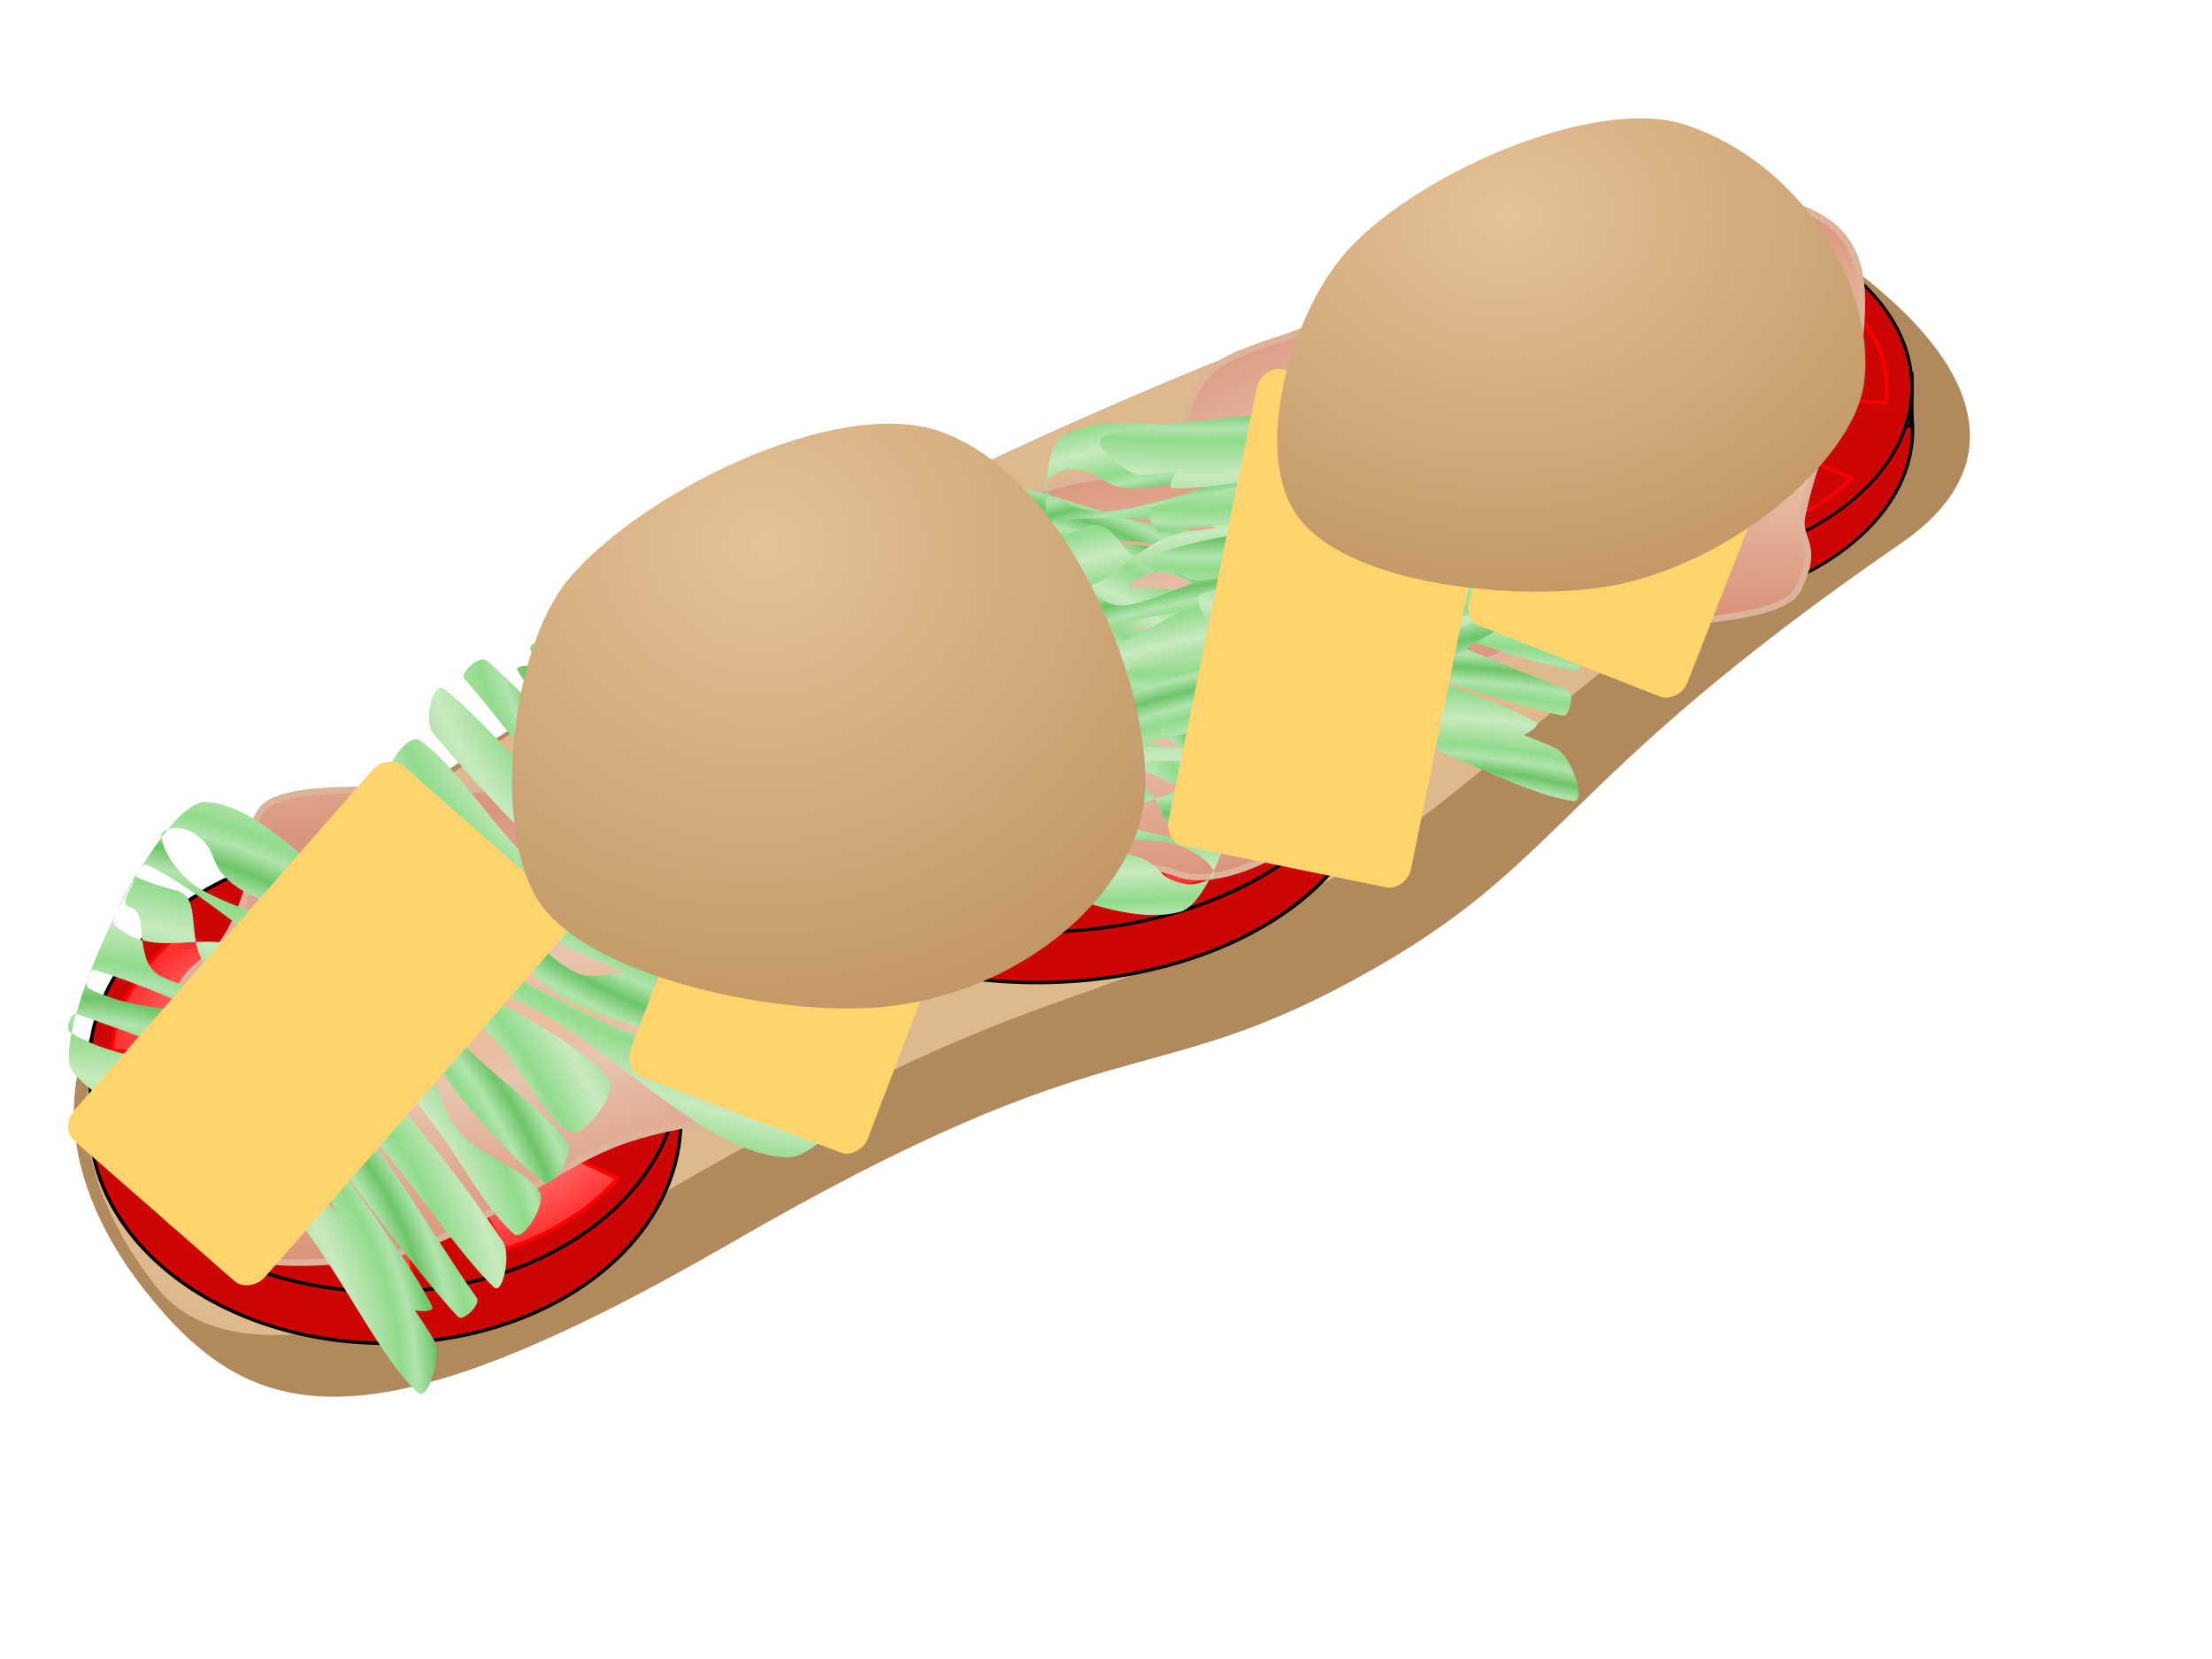 <?xml version="1.0" encoding="UTF-8" standalone="no"?>
<!DOCTYPE svg PUBLIC "-//W3C//DTD SVG 20010904//EN"
"http://www.w3.org/TR/2001/REC-SVG-20010904/DTD/svg10.dtd">
<!-- Created with Inkscape (http://www.inkscape.org/) --><svg height="480pt" id="svg1" inkscape:version="0.39cvs" sodipodi:docbase="/root/img" sodipodi:docname="submarine-sandwich.svg" sodipodi:version="0.32" width="640pt" xmlns="http://www.w3.org/2000/svg" xmlns:cc="http://web.resource.org/cc/" xmlns:dc="http://purl.org/dc/elements/1.1/" xmlns:inkscape="http://www.inkscape.org/namespaces/inkscape" xmlns:rdf="http://www.w3.org/1999/02/22-rdf-syntax-ns#" xmlns:sodipodi="http://sodipodi.sourceforge.net/DTD/sodipodi-0.dtd" xmlns:xlink="http://www.w3.org/1999/xlink">
  <defs id="defs3">
    <linearGradient id="linearGradient2260">
      <stop id="stop2261" offset="0" style="stop-color:#e6c298;stop-opacity:1;"/>
      <stop id="stop2265" offset="1" style="stop-color:#c29866;stop-opacity:1;"/>
    </linearGradient>
    <linearGradient id="linearGradient2227">
      <stop id="stop2228" offset="0" style="stop-color:#c9eac0;stop-opacity:1;"/>
      <stop id="stop2233" offset="0.532" style="stop-color:#91db8b;stop-opacity:1;"/>
      <stop id="stop2234" offset="0.736" style="stop-color:#b1e4ad;stop-opacity:1;"/>
      <stop id="stop2232" offset="1" style="stop-color:#6dc569;stop-opacity:1;"/>
    </linearGradient>
    <linearGradient id="linearGradient1589">
      <stop id="stop1590" offset="0" style="stop-color:#da947b;stop-opacity:1;"/>
      <stop id="stop1594" offset="0.5" style="stop-color:#e3b49b;stop-opacity:1;"/>
      <stop id="stop1595" offset="0.75" style="stop-color:#e7c6b1;stop-opacity:1;"/>
      <stop id="stop1596" offset="0.875" style="stop-color:#e9bfa2;stop-opacity:1;"/>
      <stop id="stop1591" offset="1" style="stop-color:#ecbd98;stop-opacity:1;"/>
    </linearGradient>
    <linearGradient id="linearGradient2175">
      <stop id="stop2176" offset="0" style="stop-color:#ff2e2e;stop-opacity:1;"/>
      <stop id="stop2177" offset="1" style="stop-color:#ff9090;stop-opacity:1;"/>
    </linearGradient>
    <linearGradient id="linearGradient2171">
      <stop id="stop2172" offset="0" style="stop-color:#000;stop-opacity:1;"/>
      <stop id="stop2173" offset="1" style="stop-color:#fff;stop-opacity:1;"/>
    </linearGradient>
    <radialGradient cx="0.15" cy="0.959" fx="0.154" fy="0.966" id="radialGradient2174" inkscape:collect="always" r="0.515" spreadMethod="reflect" xlink:href="#linearGradient2175"/>
    <radialGradient cx="0.003" cy="0.706" fx="0.005" fy="0.712" id="radialGradient2800" inkscape:collect="always" r="0.52" spreadMethod="reflect" xlink:href="#linearGradient2175"/>
    <radialGradient cx="0.679" cy="0.941" fx="0.672" fy="0.929" id="radialGradient2808" inkscape:collect="always" r="0.46" spreadMethod="reflect" xlink:href="#linearGradient2175"/>
    <radialGradient cx="0.923" cy="0.765" fx="0.927" fy="0.753" id="radialGradient2810" inkscape:collect="always" r="0.46" spreadMethod="reflect" xlink:href="#linearGradient2175"/>
    <radialGradient cx="0.994" cy="0.2" fx="1" fy="0.206" id="radialGradient2812" inkscape:collect="always" r="0.435" spreadMethod="reflect" xlink:href="#linearGradient2175"/>
    <radialGradient cx="0.679" cy="0.03" fx="0.686" fy="0.035" id="radialGradient2814" inkscape:collect="always" r="0.435" spreadMethod="reflect" xlink:href="#linearGradient2175"/>
    <radialGradient cx="0.199" cy="0.006" fx="0.21" fy="0.012" id="radialGradient2817" inkscape:collect="always" r="0.52" spreadMethod="reflect" xlink:href="#linearGradient2175"/>
    <radialGradient cx="0.207" cy="-0.513" fx="0.207" fy="-0.513" id="radialGradient1597" inkscape:collect="always" r="0.375" spreadMethod="reflect" xlink:href="#linearGradient1589"/>
    <radialGradient cx="0.855" cy="1.532" fx="0.862" fy="1.547" id="radialGradient1601" inkscape:collect="always" r="0.377" spreadMethod="reflect" xlink:href="#linearGradient1589"/>
    <radialGradient cx="0.837" cy="1.553" fx="0.841" fy="1.553" id="radialGradient2224" inkscape:collect="always" r="0.375" spreadMethod="reflect" xlink:href="#linearGradient1589"/>
    <radialGradient cx="0.022" cy="0.987" fx="0.022" fy="0.987" id="radialGradient2236" inkscape:collect="always" r="0.132" spreadMethod="reflect" xlink:href="#linearGradient2227"/>
    <radialGradient cx="1.007" cy="-0.114" fx="1.014" fy="-0.117" id="radialGradient2238" inkscape:collect="always" r="0.132" spreadMethod="reflect" xlink:href="#linearGradient2227"/>
    <radialGradient cx="0.649" cy="1.79" fx="0.645" fy="1.783" id="radialGradient2248" inkscape:collect="always" r="0.132" spreadMethod="reflect" xlink:href="#linearGradient2227"/>
    <radialGradient cx="0.17" cy="-0.607" fx="0.17" fy="-0.605" id="radialGradient2250" inkscape:collect="always" r="0.132" spreadMethod="reflect" xlink:href="#linearGradient2227"/>
    <radialGradient cx="0.79" cy="-0.483" fx="0.797" fy="-0.486" id="radialGradient2251" inkscape:collect="always" r="0.132" spreadMethod="reflect" xlink:href="#linearGradient2227"/>
    <radialGradient cx="0.4" cy="0.234" fx="0.41" fy="0.24" id="radialGradient2259" inkscape:collect="always" r="0.774" xlink:href="#linearGradient2260"/>
  </defs>
  <sodipodi:namedview bordercolor="#666666" borderopacity="1.0" id="base" inkscape:cx="324.19492" inkscape:cy="198.87490" inkscape:pageopacity="0.0000000" inkscape:pageshadow="2" inkscape:window-height="823" inkscape:window-width="748" inkscape:window-x="89" inkscape:window-y="37" inkscape:zoom="0.86831673" pagecolor="#ffffff"/>
  <g id="g2292" transform="translate(-100.77,-17.275)">
    <g id="g2153" transform="matrix(1.16,0,0,1,-1.764,-3.054)">
      <path d="M 136.402,517.913 C 172.317,570.904 210.648,580.896 331.844,499.59 C 459.203,414.149 469.095,442.416 539.502,397.797 C 609.908,353.178 603.122,323.828 720.693,229.839 C 759.514,198.804 745.539,158.976 703.388,122.957 C 669.365,93.884 643.839,103.107 585.308,121.939 C 526.777,140.77 428.547,188.443 352.203,235.947 C 275.858,283.45 145.57,388.28 127.241,406.958 C 109.427,425.111 103.95,470.03 136.402,517.913 z " id="path1530" sodipodi:nodetypes="csssssssz" style="fill:#b08a5d;fill-opacity:1;fill-rule:evenodd;stroke:none;stroke-width:1pt;stroke-linecap:butt;stroke-linejoin:miter;stroke-opacity:1;"/>
      <path d="M 140.474,516.895 C 161.119,547.492 215.738,543.233 309.45,480.249 C 436.736,394.7 445.667,413.889 516.089,369.295 C 575.299,331.801 583.648,308.029 698.298,210.498 C 729.994,183.535 715.001,137.6 700.334,124.993 C 666.396,95.821 643.839,103.107 585.308,121.939 C 526.777,140.77 428.547,188.443 352.203,235.947 C 275.858,283.45 149.642,391.334 131.313,410.012 C 113.499,428.165 108.12,468.946 140.474,516.895 z " id="path2152" sodipodi:nodetypes="cssssssss" style="fill:#deb98d;fill-opacity:1;fill-rule:evenodd;stroke:none;stroke-width:1pt;stroke-linecap:butt;stroke-linejoin:miter;stroke-opacity:1;"/>
    </g>
    <g id="g2826" transform="translate(-65.147,255.5)">
      <g id="g2165">
        <g id="g2162">
          <path d="M 360.346 456.328 A 114.008 86.015 0 1 0 132.331,456.328 A 114.008 86.015 0 1 0 360.346 456.328 z" id="path2156" sodipodi:cx="246.33846" sodipodi:cy="456.32791" sodipodi:rx="114.00788" sodipodi:ry="86.014877" sodipodi:type="arc" style="fill:#cc0505;fill-opacity:1;fill-rule:evenodd;stroke:#000000;stroke-width:1pt;stroke-linecap:butt;stroke-linejoin:miter;stroke-opacity:1;" transform="translate(68.201,-262.625)"/>
          <rect height="24.401" id="rect2161" style="fill:#cc0404;fill-opacity:1;fill-rule:evenodd;stroke:#000000;stroke-width:1.208pt;stroke-linecap:butt;stroke-linejoin:miter;stroke-opacity:1;" width="227.172" x="200.953" y="167.488"/>
        </g>
        <path d="M 360.346 456.328 A 114.008 86.015 0 1 0 132.331,456.328 A 114.008 86.015 0 1 0 360.346 456.328 z" id="path2160" sodipodi:cx="246.33846" sodipodi:cy="456.32791" sodipodi:rx="114.00788" sodipodi:ry="86.014877" sodipodi:type="arc" style="fill:#cc0505;fill-opacity:1;fill-rule:evenodd;stroke:#000000;stroke-width:1pt;stroke-linecap:butt;stroke-linejoin:miter;stroke-opacity:1;" transform="translate(67.931,-282.492)"/>
      </g>
      <g id="g2818">
        <path d="M 394.895,141.347 A 92.852,65.5 0 0 1 406.915,180.839 L 314.545,174.173 z" id="path2178" sodipodi:cx="314.54538" sodipodi:cy="174.17325" sodipodi:end="6.3851283" sodipodi:rx="92.852066" sodipodi:ry="65.500290" sodipodi:start="5.7582491" sodipodi:type="arc" style="fill:url(#radialGradient2800);fill-opacity:1;fill-rule:evenodd;stroke:#ff0000;stroke-width:1pt;stroke-linecap:butt;stroke-linejoin:miter;stroke-opacity:1;" transform="matrix(1.05,0,0,1.103,-9.623,-18.373)"/>
        <path d="M 271.968,115.965 A 92.852,65.5 0 0 1 326.652,109.232 L 314.545,174.173 z" id="path2806" sodipodi:cx="314.54538" sodipodi:cy="174.17325" sodipodi:end="4.8431460" sodipodi:rx="92.852066" sodipodi:ry="65.500290" sodipodi:start="4.2360219" sodipodi:type="arc" style="fill:url(#radialGradient2808);fill-opacity:1;fill-rule:evenodd;stroke:#ff0000;stroke-width:1pt;stroke-linecap:butt;stroke-linejoin:miter;stroke-opacity:1;" transform="matrix(1.05,0,0,1.103,-16.821,-25.571)"/>
        <path d="M 221.865,170.188 A 92.852,65.5 0 0 1 248.367,128.229 L 314.545,174.173 z" id="path2809" sodipodi:cx="314.54538" sodipodi:cy="174.17325" sodipodi:end="3.9190115" sodipodi:rx="92.852066" sodipodi:ry="65.500290" sodipodi:start="3.2024729" sodipodi:type="arc" style="fill:url(#radialGradient2810);fill-opacity:1;fill-rule:evenodd;stroke:#ff0000;stroke-width:1pt;stroke-linecap:butt;stroke-linejoin:miter;stroke-opacity:1;" transform="matrix(1.05,0,0,1.103,-24.019,-20.532)"/>
        <path d="M 250.332,221.485 A 92.852,65.5 0 0 1 224.1,188.99 L 314.545,174.173 z" id="path2811" sodipodi:cx="314.54538" sodipodi:cy="174.17325" sodipodi:end="2.9134146" sodipodi:rx="92.852066" sodipodi:ry="65.500290" sodipodi:start="2.3344541" sodipodi:type="arc" style="fill:url(#radialGradient2812);fill-opacity:1;fill-rule:evenodd;stroke:#ff0000;stroke-width:1pt;stroke-linecap:butt;stroke-linejoin:miter;stroke-opacity:1;" transform="matrix(1.05,0,0,1.103,-21.859,-14.774)"/>
        <path d="M 322.812,239.413 A 92.852,65.5 0 0 1 268.362,230.997 L 314.545,174.173 z" id="path2813" sodipodi:cx="314.54538" sodipodi:cy="174.17325" sodipodi:end="2.0913795" sodipodi:rx="92.852066" sodipodi:ry="65.500290" sodipodi:start="1.4816446" sodipodi:type="arc" style="fill:url(#radialGradient2814);fill-opacity:1;fill-rule:evenodd;stroke:#ff0000;stroke-width:1pt;stroke-linecap:butt;stroke-linejoin:miter;stroke-opacity:1;" transform="matrix(1.05,0,0,1.103,-13.942,-12.615)"/>
        <path d="M 346.139,112.581 A 92.852,65.5 0 0 1 380.26,127.899 L 314.545,174.173 z" id="path2801" sodipodi:cx="314.54538" sodipodi:cy="174.17325" sodipodi:end="5.4986730" sodipodi:rx="92.852066" sodipodi:ry="65.500290" sodipodi:start="5.0595778" sodipodi:type="arc" style="fill:url(#radialGradient2174);fill-opacity:1;fill-rule:evenodd;stroke:#ff0000;stroke-width:1pt;stroke-linecap:butt;stroke-linejoin:miter;stroke-opacity:1;" transform="matrix(1.05,0,0,1.103,-8.903,-23.411)"/>
        <path d="M 392.685,209.555 A 92.852,65.5 0 0 1 351.428,234.284 L 314.545,174.173 z" id="path2816" sodipodi:cx="314.54538" sodipodi:cy="174.17325" sodipodi:end="1.1623077" sodipodi:rx="92.852066" sodipodi:ry="65.500290" sodipodi:start="0.57065364" sodipodi:type="arc" style="fill:url(#radialGradient2817);fill-opacity:1;fill-rule:evenodd;stroke:#ff0000;stroke-width:1pt;stroke-linecap:butt;stroke-linejoin:miter;stroke-opacity:1;" transform="matrix(1.05,0,0,1.103,-8.184,-14.774)"/>
      </g>
    </g>
    <g id="g2861" transform="matrix(0.959,0,0,0.821,427.617,24.028)">
      <g id="g2862">
        <g id="g2863">
          <path d="M 360.346 456.328 A 114.008 86.015 0 1 0 132.331,456.328 A 114.008 86.015 0 1 0 360.346 456.328 z" id="path2864" sodipodi:cx="246.33846" sodipodi:cy="456.32791" sodipodi:rx="114.00788" sodipodi:ry="86.014877" sodipodi:type="arc" style="fill:#cc0505;fill-opacity:1;fill-rule:evenodd;stroke:#000000;stroke-width:1pt;stroke-linecap:butt;stroke-linejoin:miter;stroke-opacity:1;" transform="translate(68.201,-262.625)"/>
          <rect height="24.401" id="rect2865" style="fill:#cc0404;fill-opacity:1;fill-rule:evenodd;stroke:#000000;stroke-width:1.208pt;stroke-linecap:butt;stroke-linejoin:miter;stroke-opacity:1;" width="227.172" x="200.953" y="167.488"/>
        </g>
        <path d="M 360.346 456.328 A 114.008 86.015 0 1 0 132.331,456.328 A 114.008 86.015 0 1 0 360.346 456.328 z" id="path2866" sodipodi:cx="246.33846" sodipodi:cy="456.32791" sodipodi:rx="114.00788" sodipodi:ry="86.014877" sodipodi:type="arc" style="fill:#cc0505;fill-opacity:1;fill-rule:evenodd;stroke:#000000;stroke-width:1pt;stroke-linecap:butt;stroke-linejoin:miter;stroke-opacity:1;" transform="translate(67.931,-282.492)"/>
      </g>
      <g id="g2867">
        <path d="M 394.895,141.347 A 92.852,65.5 0 0 1 406.915,180.839 L 314.545,174.173 z" id="path2868" sodipodi:cx="314.54538" sodipodi:cy="174.17325" sodipodi:end="6.3851283" sodipodi:rx="92.852066" sodipodi:ry="65.500290" sodipodi:start="5.7582491" sodipodi:type="arc" style="fill:url(#radialGradient2800);fill-opacity:1;fill-rule:evenodd;stroke:#ff0000;stroke-width:1pt;stroke-linecap:butt;stroke-linejoin:miter;stroke-opacity:1;" transform="matrix(1.05,0,0,1.103,-9.623,-18.373)"/>
        <path d="M 271.968,115.965 A 92.852,65.5 0 0 1 326.652,109.232 L 314.545,174.173 z" id="path2869" sodipodi:cx="314.54538" sodipodi:cy="174.17325" sodipodi:end="4.8431460" sodipodi:rx="92.852066" sodipodi:ry="65.500290" sodipodi:start="4.2360219" sodipodi:type="arc" style="fill:url(#radialGradient2808);fill-opacity:1;fill-rule:evenodd;stroke:#ff0000;stroke-width:1pt;stroke-linecap:butt;stroke-linejoin:miter;stroke-opacity:1;" transform="matrix(1.05,0,0,1.103,-16.821,-25.571)"/>
        <path d="M 221.865,170.188 A 92.852,65.5 0 0 1 248.367,128.229 L 314.545,174.173 z" id="path2870" sodipodi:cx="314.54538" sodipodi:cy="174.17325" sodipodi:end="3.9190115" sodipodi:rx="92.852066" sodipodi:ry="65.500290" sodipodi:start="3.2024729" sodipodi:type="arc" style="fill:url(#radialGradient2810);fill-opacity:1;fill-rule:evenodd;stroke:#ff0000;stroke-width:1pt;stroke-linecap:butt;stroke-linejoin:miter;stroke-opacity:1;" transform="matrix(1.05,0,0,1.103,-24.019,-20.532)"/>
        <path d="M 250.332,221.485 A 92.852,65.5 0 0 1 224.1,188.99 L 314.545,174.173 z" id="path2871" sodipodi:cx="314.54538" sodipodi:cy="174.17325" sodipodi:end="2.9134146" sodipodi:rx="92.852066" sodipodi:ry="65.500290" sodipodi:start="2.3344541" sodipodi:type="arc" style="fill:url(#radialGradient2812);fill-opacity:1;fill-rule:evenodd;stroke:#ff0000;stroke-width:1pt;stroke-linecap:butt;stroke-linejoin:miter;stroke-opacity:1;" transform="matrix(1.05,0,0,1.103,-21.859,-14.774)"/>
        <path d="M 322.812,239.413 A 92.852,65.5 0 0 1 268.362,230.997 L 314.545,174.173 z" id="path2872" sodipodi:cx="314.54538" sodipodi:cy="174.17325" sodipodi:end="2.0913795" sodipodi:rx="92.852066" sodipodi:ry="65.500290" sodipodi:start="1.4816446" sodipodi:type="arc" style="fill:url(#radialGradient2814);fill-opacity:1;fill-rule:evenodd;stroke:#ff0000;stroke-width:1pt;stroke-linecap:butt;stroke-linejoin:miter;stroke-opacity:1;" transform="matrix(1.05,0,0,1.103,-13.942,-12.615)"/>
        <path d="M 346.139,112.581 A 92.852,65.5 0 0 1 380.26,127.899 L 314.545,174.173 z" id="path2873" sodipodi:cx="314.54538" sodipodi:cy="174.17325" sodipodi:end="5.4986730" sodipodi:rx="92.852066" sodipodi:ry="65.500290" sodipodi:start="5.0595778" sodipodi:type="arc" style="fill:url(#radialGradient2174);fill-opacity:1;fill-rule:evenodd;stroke:#ff0000;stroke-width:1pt;stroke-linecap:butt;stroke-linejoin:miter;stroke-opacity:1;" transform="matrix(1.05,0,0,1.103,-8.903,-23.411)"/>
        <path d="M 392.685,209.555 A 92.852,65.5 0 0 1 351.428,234.284 L 314.545,174.173 z" id="path2874" sodipodi:cx="314.54538" sodipodi:cy="174.17325" sodipodi:end="1.1623077" sodipodi:rx="92.852066" sodipodi:ry="65.500290" sodipodi:start="0.57065364" sodipodi:type="arc" style="fill:url(#radialGradient2817);fill-opacity:1;fill-rule:evenodd;stroke:#ff0000;stroke-width:1pt;stroke-linecap:butt;stroke-linejoin:miter;stroke-opacity:1;" transform="matrix(1.05,0,0,1.103,-8.184,-14.774)"/>
      </g>
    </g>
    <g id="g2875" transform="matrix(1.144,0,0,0.979,140.906,122.229)">
      <g id="g2876">
        <g id="g2877">
          <path d="M 360.346 456.328 A 114.008 86.015 0 1 0 132.331,456.328 A 114.008 86.015 0 1 0 360.346 456.328 z" id="path2878" sodipodi:cx="246.33846" sodipodi:cy="456.32791" sodipodi:rx="114.00788" sodipodi:ry="86.014877" sodipodi:type="arc" style="fill:#cc0505;fill-opacity:1;fill-rule:evenodd;stroke:#000000;stroke-width:1pt;stroke-linecap:butt;stroke-linejoin:miter;stroke-opacity:1;" transform="translate(68.201,-262.625)"/>
          <rect height="24.401" id="rect2879" style="fill:#cc0404;fill-opacity:1;fill-rule:evenodd;stroke:#000000;stroke-width:1.208pt;stroke-linecap:butt;stroke-linejoin:miter;stroke-opacity:1;" width="227.172" x="200.953" y="167.488"/>
        </g>
        <path d="M 360.346 456.328 A 114.008 86.015 0 1 0 132.331,456.328 A 114.008 86.015 0 1 0 360.346 456.328 z" id="path2880" sodipodi:cx="246.33846" sodipodi:cy="456.32791" sodipodi:rx="114.00788" sodipodi:ry="86.014877" sodipodi:type="arc" style="fill:#cc0505;fill-opacity:1;fill-rule:evenodd;stroke:#000000;stroke-width:1pt;stroke-linecap:butt;stroke-linejoin:miter;stroke-opacity:1;" transform="translate(67.931,-282.492)"/>
      </g>
      <g id="g2881">
        <path d="M 394.895,141.347 A 92.852,65.5 0 0 1 406.915,180.839 L 314.545,174.173 z" id="path2882" sodipodi:cx="314.54538" sodipodi:cy="174.17325" sodipodi:end="6.3851283" sodipodi:rx="92.852066" sodipodi:ry="65.500290" sodipodi:start="5.7582491" sodipodi:type="arc" style="fill:url(#radialGradient2800);fill-opacity:1;fill-rule:evenodd;stroke:#ff0000;stroke-width:1pt;stroke-linecap:butt;stroke-linejoin:miter;stroke-opacity:1;" transform="matrix(1.05,0,0,1.103,-9.623,-18.373)"/>
        <path d="M 271.968,115.965 A 92.852,65.5 0 0 1 326.652,109.232 L 314.545,174.173 z" id="path2883" sodipodi:cx="314.54538" sodipodi:cy="174.17325" sodipodi:end="4.8431460" sodipodi:rx="92.852066" sodipodi:ry="65.500290" sodipodi:start="4.2360219" sodipodi:type="arc" style="fill:url(#radialGradient2808);fill-opacity:1;fill-rule:evenodd;stroke:#ff0000;stroke-width:1pt;stroke-linecap:butt;stroke-linejoin:miter;stroke-opacity:1;" transform="matrix(1.05,0,0,1.103,-16.821,-25.571)"/>
        <path d="M 221.865,170.188 A 92.852,65.5 0 0 1 248.367,128.229 L 314.545,174.173 z" id="path2884" sodipodi:cx="314.54538" sodipodi:cy="174.17325" sodipodi:end="3.9190115" sodipodi:rx="92.852066" sodipodi:ry="65.500290" sodipodi:start="3.2024729" sodipodi:type="arc" style="fill:url(#radialGradient2810);fill-opacity:1;fill-rule:evenodd;stroke:#ff0000;stroke-width:1pt;stroke-linecap:butt;stroke-linejoin:miter;stroke-opacity:1;" transform="matrix(1.05,0,0,1.103,-24.019,-20.532)"/>
        <path d="M 250.332,221.485 A 92.852,65.5 0 0 1 224.1,188.99 L 314.545,174.173 z" id="path2885" sodipodi:cx="314.54538" sodipodi:cy="174.17325" sodipodi:end="2.9134146" sodipodi:rx="92.852066" sodipodi:ry="65.500290" sodipodi:start="2.3344541" sodipodi:type="arc" style="fill:url(#radialGradient2812);fill-opacity:1;fill-rule:evenodd;stroke:#ff0000;stroke-width:1pt;stroke-linecap:butt;stroke-linejoin:miter;stroke-opacity:1;" transform="matrix(1.05,0,0,1.103,-21.859,-14.774)"/>
        <path d="M 322.812,239.413 A 92.852,65.5 0 0 1 268.362,230.997 L 314.545,174.173 z" id="path2886" sodipodi:cx="314.54538" sodipodi:cy="174.17325" sodipodi:end="2.0913795" sodipodi:rx="92.852066" sodipodi:ry="65.500290" sodipodi:start="1.4816446" sodipodi:type="arc" style="fill:url(#radialGradient2814);fill-opacity:1;fill-rule:evenodd;stroke:#ff0000;stroke-width:1pt;stroke-linecap:butt;stroke-linejoin:miter;stroke-opacity:1;" transform="matrix(1.05,0,0,1.103,-13.942,-12.615)"/>
        <path d="M 346.139,112.581 A 92.852,65.5 0 0 1 380.26,127.899 L 314.545,174.173 z" id="path2887" sodipodi:cx="314.54538" sodipodi:cy="174.17325" sodipodi:end="5.4986730" sodipodi:rx="92.852066" sodipodi:ry="65.500290" sodipodi:start="5.0595778" sodipodi:type="arc" style="fill:url(#radialGradient2174);fill-opacity:1;fill-rule:evenodd;stroke:#ff0000;stroke-width:1pt;stroke-linecap:butt;stroke-linejoin:miter;stroke-opacity:1;" transform="matrix(1.05,0,0,1.103,-8.903,-23.411)"/>
        <path d="M 392.685,209.555 A 92.852,65.5 0 0 1 351.428,234.284 L 314.545,174.173 z" id="path2888" sodipodi:cx="314.54538" sodipodi:cy="174.17325" sodipodi:end="1.1623077" sodipodi:rx="92.852066" sodipodi:ry="65.500290" sodipodi:start="0.57065364" sodipodi:type="arc" style="fill:url(#radialGradient2817);fill-opacity:1;fill-rule:evenodd;stroke:#ff0000;stroke-width:1pt;stroke-linecap:butt;stroke-linejoin:miter;stroke-opacity:1;" transform="matrix(1.05,0,0,1.103,-8.184,-14.774)"/>
      </g>
    </g>
    <path d="M 399.851,380.409 C 388.67,368.528 386.321,361.312 381.704,340.852 C 377.15,320.671 373.437,297.473 372.992,276.589 C 372.801,267.634 378.934,241.927 394.778,239.538 C 419.696,235.781 442.885,233.14 461.759,224.459 C 485.846,213.381 507.109,199.94 540.928,200.344 C 573.129,200.729 593.659,192.949 615.348,212.937 C 646.363,241.521 644.127,284.219 635.115,303.768 C 619.217,338.254 574.098,361.889 554.777,354.202 C 539.194,348.002 510.128,354.003 477.563,371.457 C 449.915,386.276 421.92,403.861 399.851,380.409 z " id="path1600" sodipodi:nodetypes="cssssssssss" style="fill:url(#radialGradient1601);fill-opacity:1;fill-rule:evenodd;stroke:#ddb49b;stroke-width:2.421;stroke-linecap:butt;stroke-linejoin:miter;stroke-miterlimit:4;stroke-opacity:1;"/>
    <path d="M 382.387,299.833 C 417.867,308.49 411.686,344.203 416.462,365.177 C 424.034,398.431 436.669,401.604 433.967,421.682 C 432.741,430.787 422.984,437.619 407.218,442.259 C 382.425,449.557 360.444,450.313 340.422,457.6 C 309.759,468.758 280.3,497.853 245.882,502.166 C 213.109,506.273 184.283,506.724 163.191,485.041 C 133.693,454.717 158.002,434.371 164.428,413.249 C 175.764,375.988 183.36,400.398 196.904,358.545 C 199.993,349 190.918,347.066 201.314,330.302 C 210.379,315.685 273.117,326.039 304.677,319.785 C 336.236,313.531 350.3,292.005 382.387,299.833 z " id="path966" sodipodi:nodetypes="csssssssssss" style="fill:url(#radialGradient1597);fill-opacity:1;fill-rule:evenodd;stroke:#ddb49b;stroke-width:2.484;stroke-linecap:butt;stroke-linejoin:miter;stroke-miterlimit:4;stroke-opacity:1;"/>
    <path d="M 617.643,292.73 C 594.781,294.773 588.67,278.016 586.49,256.656 C 583.819,230.487 557.724,193.978 558.419,180.894 C 558.905,171.738 563.677,159.907 578.875,153.737 C 602.776,144.033 624.532,141.105 643.695,131.886 C 673.043,117.766 683.133,101.222 716.888,93.529 C 749.03,86.205 774.554,92.091 787.478,95.222 C 816.277,102.199 820.276,119.211 818.808,141.197 C 816.329,178.309 805.35,173.14 796.043,216.048 C 793.921,225.834 803.126,226.856 794.461,244.535 C 786.905,259.95 723.57,255.881 692.846,265.218 C 662.122,274.555 650.478,289.797 617.643,292.73 z " id="path1602" sodipodi:nodetypes="csssssssssss" style="fill:url(#radialGradient2224);fill-opacity:1;fill-rule:evenodd;stroke:#ddb49b;stroke-width:2.479;stroke-linecap:butt;stroke-linejoin:miter;stroke-miterlimit:4;stroke-opacity:1;"/>
    <path d="M 128.904,430.742 C 143.66,449.644 183.211,455.369 202.991,473.775 C 227.564,496.64 244.278,538.218 261.961,554.557 C 265.93,558.225 271.545,539.827 267.947,533.794 C 250.58,504.674 211.536,462.113 183.652,438.577 C 164.876,422.729 148.666,427.868 127.965,415.64 C 125.753,414.334 127.939,407.664 130.328,408.494 C 153.686,416.615 184.621,426.964 203.002,443.841 C 224.675,463.74 232.783,496.43 250.489,518.823 C 253.542,522.683 269.187,524.792 267.48,521.254 C 256.977,499.485 212.275,442.275 213.858,442.9 C 215.578,443.579 255.885,502.38 277.39,525.167 C 279.475,527.376 286.449,520.451 284.63,517.888 C 264.119,488.983 240.012,443.03 209.619,419.842 C 186.797,402.43 160.558,411.445 135.198,398.675 C 132.873,397.505 135.074,390.755 137.56,391.53 C 168.005,401.011 196.775,415.571 222.2,434.947 C 251.406,457.205 271.079,494.178 291.24,513.844 C 294.722,517.242 298.115,501.029 294.707,496.047 C 275.209,467.538 251.235,435.64 222.522,413.373 C 207.404,401.649 181.267,402.864 163.215,394.076 C 151.432,388.339 158.913,369.115 150.892,367.21 C 147.167,366.325 150.358,361.752 151.981,358.282 C 154.438,353.027 147.198,355.196 168.734,360.773 C 180.659,363.861 169.756,384.161 184.612,393.812 C 204.78,406.913 236.221,419.1 253.351,434.416 C 273.13,452.1 284.19,480.264 299.114,493.351 C 302.697,496.494 311.433,481.761 309.031,477.309 C 304.305,468.545 285.633,463.191 277.731,453.704 C 268.072,442.107 267.745,423.219 256.348,414.056 C 245.934,405.684 213.639,392.401 200.821,385.321 C 179.767,373.694 161.344,389.043 144.815,373.98 C 142.942,372.274 155.042,349.89 157.095,350.792 C 168.151,355.647 182.359,366.463 194.059,375.207 C 204.379,382.919 211.931,394.941 223.156,400.159 C 230.021,403.351 241.944,396.638 248.329,400.436 C 262.812,409.049 267.94,428.332 279.151,441.434 C 288.751,452.653 302.761,468.515 310.763,473.399 C 314.034,475.395 322.523,462.223 319.579,458.03 C 310.625,445.275 294.135,434.814 281.046,421.749 C 271.121,411.84 262.36,396.707 250.536,389.11 C 230.167,376.024 199.95,372.555 178.488,360.506 C 170.798,356.188 163.624,346.393 163.077,340.006 C 162.736,336.011 171.397,336.086 175.035,338.391 C 186.654,345.753 179.364,350.936 193.12,360.105 C 200.546,365.054 229.82,375.048 237.795,379.803 C 257.347,391.46 275.21,401.931 291.432,418.246 C 302.523,429.4 311.926,450.992 321.312,454.12 C 326.504,455.85 339.913,438.211 335.164,432.82 C 319.521,415.059 284.529,401.377 260.135,384.663 C 232.885,365.992 205.191,327.87 180.231,326.662 C 161.296,325.746 118.813,417.816 128.904,430.742 z " id="path2225" sodipodi:nodetypes="csssssssssssssssssssssssssssssssssssssssssssssssssss" style="fill:url(#radialGradient2236);fill-opacity:1;fill-rule:nonzero;stroke:none;stroke-width:2.437pt;stroke-linecap:butt;stroke-linejoin:miter;stroke-opacity:0.626;"/>
    <path d="M 465.308,363.273 C 447.741,345.022 400.655,339.494 377.108,321.721 C 347.854,299.642 348.315,281.889 327.264,266.112 C 322.539,262.571 301.603,263.031 305.886,268.856 C 326.561,296.974 366.935,332.981 400.13,355.708 C 422.483,371.011 441.78,366.048 466.425,377.856 C 469.058,379.117 466.456,385.558 463.612,384.756 C 435.805,376.915 398.977,366.921 377.095,350.625 C 351.294,331.41 341.641,299.845 320.563,278.223 C 316.928,274.495 298.303,272.458 300.335,275.875 C 312.839,296.895 366.056,352.138 364.171,351.534 C 362.123,350.878 314.139,294.099 288.537,272.097 C 286.055,269.963 277.753,276.651 279.918,279.125 C 304.336,307.036 333.035,351.408 369.218,373.799 C 396.387,390.611 427.624,381.907 457.814,394.237 C 460.583,395.368 457.962,401.885 455.002,401.137 C 418.759,391.981 384.508,377.923 354.24,359.213 C 319.471,337.721 296.051,302.019 272.05,283.03 C 267.903,279.749 263.865,295.404 267.921,300.215 C 291.134,327.743 319.674,358.544 353.856,380.045 C 371.854,391.365 402.969,390.192 424.46,398.679 C 438.488,404.218 429.582,422.781 439.13,424.62 C 443.566,425.475 439.766,429.89 437.834,433.241 C 434.909,438.316 443.528,436.221 417.89,430.836 C 403.693,427.854 416.674,408.252 398.987,398.933 C 374.978,386.283 337.548,374.515 317.155,359.726 C 293.609,342.65 280.442,315.455 262.676,302.818 C 258.41,299.783 248.01,314.009 250.869,318.309 C 256.495,326.771 278.724,331.941 288.132,341.101 C 299.631,352.299 300.02,370.538 313.587,379.385 C 325.985,387.469 364.432,400.296 379.692,407.132 C 404.756,418.359 426.688,403.538 446.366,418.083 C 448.595,419.731 434.19,441.344 431.746,440.474 C 418.585,435.786 401.67,425.341 387.741,416.898 C 375.456,409.451 366.465,397.843 353.102,392.804 C 344.929,389.723 330.735,396.204 323.134,392.537 C 305.892,384.221 299.788,365.601 286.441,352.949 C 275.012,342.116 258.334,326.8 248.807,322.084 C 244.913,320.157 234.807,332.875 238.312,336.924 C 248.972,349.24 268.603,359.342 284.184,371.958 C 296.001,381.525 306.43,396.138 320.507,403.473 C 344.755,416.11 380.728,419.459 406.278,431.094 C 415.434,435.263 423.974,444.721 424.624,450.888 C 425.031,454.746 414.72,454.673 410.389,452.447 C 396.557,445.339 405.235,440.334 388.859,431.481 C 380.018,426.702 345.168,417.052 335.674,412.46 C 312.398,401.204 291.133,391.093 271.821,375.34 C 258.617,364.569 247.422,343.72 236.25,340.7 C 230.068,339.029 214.105,356.062 219.758,361.267 C 238.381,378.417 280.039,391.628 309.079,407.767 C 341.52,425.797 374.489,462.607 404.203,463.773 C 426.745,464.658 477.32,375.755 465.308,363.273 z " id="path2237" sodipodi:nodetypes="csssssssssssssssssssssssssssssssssssssssssssssssssss" style="fill:url(#radialGradient2238);fill-opacity:1;fill-rule:nonzero;stroke:none;stroke-width:2.437pt;stroke-linecap:butt;stroke-linejoin:miter;stroke-opacity:0.626;"/>
    <path d="M 305.486,334.761 C 320.242,353.663 359.794,359.388 379.573,377.794 C 404.146,400.659 420.86,442.237 438.543,458.576 C 442.512,462.244 448.127,443.846 444.53,437.813 C 427.163,408.693 388.119,366.132 360.234,342.596 C 341.458,326.748 325.249,331.887 304.547,319.659 C 302.336,318.353 304.521,311.683 306.91,312.513 C 330.268,320.634 361.204,330.983 379.584,347.86 C 401.257,367.759 409.366,400.449 427.071,422.842 C 430.124,426.702 445.769,428.811 444.062,425.273 C 433.559,403.504 388.857,346.294 390.44,346.919 C 392.16,347.598 432.467,406.399 453.973,429.186 C 456.058,431.395 463.031,424.47 461.212,421.907 C 440.701,393.002 416.595,347.049 386.201,323.861 C 363.379,306.449 337.14,315.464 311.78,302.694 C 309.455,301.524 311.656,294.774 314.143,295.549 C 344.587,305.031 373.357,319.59 398.782,338.966 C 427.989,361.224 447.661,398.197 467.822,417.863 C 471.305,421.261 474.697,405.048 471.29,400.066 C 451.791,371.557 427.817,339.659 399.104,317.392 C 383.987,305.668 357.85,306.884 339.797,298.095 C 328.014,292.358 335.495,273.134 327.475,271.229 C 323.749,270.344 326.941,265.771 328.563,262.301 C 331.02,257.046 323.78,259.215 345.316,264.792 C 357.242,267.88 346.338,288.18 361.195,297.831 C 381.362,310.932 412.804,323.119 429.934,338.435 C 449.712,356.119 460.772,384.283 475.696,397.37 C 479.279,400.513 488.015,385.78 485.614,381.328 C 480.887,372.564 462.215,367.21 454.313,357.723 C 444.654,346.126 444.327,327.238 432.93,318.075 C 422.517,309.703 390.221,296.42 377.403,289.34 C 356.349,277.713 337.926,293.062 321.397,277.999 C 319.524,276.293 331.624,253.909 333.677,254.811 C 344.733,259.666 358.941,270.482 370.641,279.226 C 380.961,286.938 388.514,298.96 399.739,304.178 C 406.604,307.37 418.526,300.657 424.911,304.455 C 439.394,313.068 444.522,332.351 455.734,345.453 C 465.333,356.672 479.343,372.534 487.346,377.418 C 490.616,379.414 499.106,366.242 496.162,362.049 C 487.207,349.294 470.717,338.833 457.629,325.768 C 447.703,315.859 438.943,300.726 427.118,293.129 C 406.75,280.043 376.533,276.574 355.071,264.525 C 347.38,260.207 340.206,250.412 339.66,244.025 C 339.318,240.03 347.979,240.105 351.618,242.411 C 363.236,249.772 355.946,254.955 369.703,264.124 C 377.128,269.073 406.402,279.067 414.378,283.822 C 433.929,295.479 451.792,305.95 468.014,322.265 C 479.105,333.419 488.509,355.011 497.894,358.139 C 503.086,359.869 516.495,342.23 511.747,336.839 C 496.103,319.078 461.111,305.396 436.717,288.682 C 409.467,270.011 381.773,231.889 356.814,230.681 C 337.879,229.765 295.395,321.835 305.486,334.761 z " id="path2239" sodipodi:nodetypes="csssssssssssssssssssssssssssssssssssssssssssssssssss" style="fill:url(#radialGradient2236);fill-opacity:1;fill-rule:nonzero;stroke:none;stroke-width:2.437pt;stroke-linecap:butt;stroke-linejoin:miter;stroke-opacity:0.626;"/>
    <path d="M 460.761,306.892 C 479.739,316.281 514.257,305.894 537.174,312.996 C 565.644,321.819 594.477,348.408 614.923,354.666 C 619.512,356.071 617.424,339.398 612.279,335.983 C 587.443,319.495 539.94,300.548 508.51,292.444 C 487.347,286.987 475.923,297.166 454.498,295.299 C 452.209,295.099 451.574,288.998 453.836,288.755 C 475.945,286.37 505.081,282.892 526.294,289.311 C 551.307,296.881 569.848,319.684 592.515,330.722 C 596.423,332.625 610.02,328.394 607.333,326.238 C 590.8,312.977 533.329,284.575 534.855,284.473 C 536.512,284.362 590.958,315.68 616.884,325.597 C 619.398,326.558 622.597,318.449 620.174,317.108 C 592.838,301.976 556.351,274.713 522.99,267.83 C 497.94,262.662 479.701,279.689 454.258,279.15 C 451.925,279.101 451.275,272.931 453.596,272.606 C 482.012,268.626 510.903,269.295 538.802,275.035 C 570.852,281.63 600.435,303.462 624.123,311.417 C 628.215,312.791 625.099,298.685 620.493,296.029 C 594.131,280.829 562.866,264.634 531.219,257.847 C 514.556,254.273 493.563,265.091 475.561,264.946 C 463.811,264.851 462.953,246.821 455.682,248.339 C 452.305,249.044 453.259,244.222 453.327,240.865 C 453.43,235.781 448.282,240.228 467.972,236.518 C 478.875,234.464 477.318,254.635 493.013,256.668 C 514.318,259.426 544.537,257.211 564.157,262.868 C 586.81,269.399 606.126,287.509 623.126,292.235 C 627.207,293.37 629.012,278.42 625.423,275.803 C 618.359,270.653 601.098,273.459 591.167,268.933 C 579.027,263.401 571.887,248.582 559.208,245.631 C 547.622,242.935 516.304,244.605 503.217,243.839 C 481.721,242.58 472.196,261.67 453.161,255.987 C 451.004,255.343 452.785,233.072 454.796,233.011 C 465.629,232.683 481.216,235.882 493.992,238.387 C 505.261,240.596 515.828,247.259 526.932,247.154 C 533.723,247.09 541.059,237.283 547.677,237.88 C 562.687,239.232 573.907,252.553 587.868,258.691 C 599.822,263.946 617.082,271.211 625.421,272.057 C 628.83,272.403 631,258.781 627.06,256.574 C 615.077,249.86 597.748,247.803 582.261,242.402 C 570.516,238.307 557.827,229.639 545.366,228.088 C 523.902,225.416 497.859,234.067 475.875,232.628 C 467.997,232.112 458.55,227.069 455.779,222.223 C 454.045,219.19 461.175,215.984 464.998,216.436 C 477.205,217.878 473.111,224.727 487.729,226.793 C 495.619,227.909 523.262,224.775 531.532,225.529 C 551.807,227.378 570.265,228.926 589.504,235.715 C 602.657,240.357 618.224,253.892 627.058,252.827 C 631.946,252.238 636.526,233.227 630.67,230.752 C 611.38,222.601 577.706,224.973 551.62,220.95 C 522.48,216.455 485.901,196.74 464.992,205.197 C 449.131,211.613 447.783,300.471 460.761,306.892 z " id="path2241" sodipodi:nodetypes="csssssssssssssssssssssssssssssssssssssssssssssssssss" style="fill:url(#radialGradient2236);fill-opacity:1;fill-rule:nonzero;stroke:none;stroke-width:2.437pt;stroke-linecap:butt;stroke-linejoin:miter;stroke-opacity:0.626;"/>
    <path d="M 579.411,271.842 C 560.58,261.472 521.236,268.946 497.711,260.485 C 468.486,249.974 442.163,222.399 421.16,214.926 C 416.446,213.249 415.618,229.387 420.561,233.033 C 444.426,250.633 492.405,272.223 524.972,282.258 C 546.901,289.015 561.171,280.077 584.05,283.411 C 586.495,283.767 586.051,289.663 583.554,289.734 C 559.145,290.428 526.918,291.665 505.113,283.981 C 479.403,274.921 463.533,251.718 441.01,239.501 C 437.127,237.394 421.602,240.473 424.115,242.733 C 439.577,256.641 496.61,288.016 494.936,288.004 C 493.119,287.992 439.907,254.038 413.643,242.661 C 411.096,241.558 406.125,249.103 408.503,250.564 C 435.329,267.044 469.825,295.815 504.712,304.818 C 530.908,311.579 553.836,296.565 581.316,298.914 C 583.835,299.129 583.396,305.092 580.82,305.237 C 549.279,307.006 518.085,304.284 488.907,296.77 C 455.389,288.138 427.369,265.072 403.167,255.737 C 398.986,254.125 399.748,267.875 404.249,270.754 C 430.006,287.229 460.893,305.011 493.94,313.799 C 511.34,318.426 536.102,309.565 555.589,311.001 C 568.308,311.938 565.895,329.289 574.058,328.357 C 577.85,327.925 575.922,332.479 575.225,335.694 C 574.17,340.562 580.576,336.669 558.544,338.808 C 546.344,339.992 551.772,320.761 535.136,317.682 C 512.553,313.502 479.386,313.45 459.167,306.612 C 435.822,298.717 418.242,279.96 400.691,274.203 C 396.477,272.821 391.748,287.027 395.153,289.795 C 401.856,295.243 421.086,293.795 431.013,298.85 C 443.147,305.029 448.138,319.755 461.335,323.497 C 473.394,326.917 507.652,327.572 521.697,329.249 C 544.764,332.005 558.63,314.384 578.209,321.205 C 580.428,321.978 574.368,343.206 572.176,343.12 C 560.372,342.654 544.07,338.464 530.685,335.142 C 518.879,332.211 508.66,325.061 496.604,324.362 C 489.231,323.934 479.461,332.81 472.397,331.761 C 456.377,329.383 446.685,315.801 432.689,308.91 C 420.706,303.009 403.344,294.799 394.461,293.387 C 390.83,292.81 385.952,305.717 389.813,308.117 C 401.558,315.418 419.961,318.639 435.747,324.933 C 447.719,329.706 459.866,338.933 473.086,341.318 C 495.858,345.426 525.692,339.005 549.256,341.969 C 557.7,343.031 567.005,348.547 569.11,353.394 C 570.427,356.427 562.104,358.988 558.044,358.28 C 545.079,356.017 550.786,349.744 535.325,346.71 C 526.979,345.072 496.433,346.086 487.608,344.767 C 465.973,341.534 446.251,338.72 426.656,330.824 C 413.258,325.426 398.894,311.325 389.12,311.709 C 383.713,311.922 375.223,329.823 381.111,332.618 C 400.51,341.824 437.452,341.975 464.983,347.712 C 495.737,354.121 531.733,375.661 555.966,369.057 C 574.35,364.048 592.288,278.934 579.411,271.842 z " id="path2243" sodipodi:nodetypes="csssssssssssssssssssssssssssssssssssssssssssssssssss" style="fill:url(#radialGradient2251);fill-opacity:1;fill-rule:nonzero;stroke:none;stroke-width:2.437pt;stroke-linecap:butt;stroke-linejoin:miter;stroke-opacity:0.626;"/>
    <path d="M 813.845,176.151 C 799.511,160.426 761.089,155.664 741.874,140.352 C 718.003,121.331 701.767,86.743 684.589,73.15 C 680.733,70.1 675.279,85.404 678.774,90.423 C 695.644,114.648 733.573,150.053 760.661,169.633 C 778.901,182.817 794.647,178.541 814.757,188.714 C 816.905,189.801 814.782,195.349 812.462,194.658 C 789.771,187.903 759.719,179.293 741.864,165.254 C 720.81,148.7 712.933,121.506 695.733,102.878 C 692.768,99.666 677.569,97.912 679.228,100.855 C 689.431,118.965 732.856,166.557 731.318,166.037 C 729.647,165.472 690.492,116.556 669.6,97.6 C 667.575,95.762 660.801,101.523 662.567,103.655 C 682.492,127.701 705.91,165.928 735.436,185.218 C 757.606,199.703 783.095,192.204 807.731,202.827 C 809.99,203.801 807.851,209.415 805.436,208.771 C 775.861,200.883 747.913,188.771 723.214,172.653 C 694.842,154.137 675.732,123.379 656.147,107.019 C 652.763,104.193 649.468,117.68 652.778,121.824 C 671.72,145.54 695.009,172.076 722.901,190.6 C 737.587,200.353 762.977,199.342 780.514,206.653 C 791.96,211.425 784.693,227.418 792.485,229.002 C 796.104,229.738 793.003,233.542 791.427,236.43 C 789.04,240.801 796.073,238.996 775.153,234.357 C 763.568,231.788 774.16,214.901 759.728,206.873 C 740.136,195.974 709.593,185.836 692.952,173.095 C 673.739,158.384 662.995,134.954 648.498,124.067 C 645.017,121.453 636.531,133.709 638.863,137.413 C 643.454,144.703 661.593,149.157 669.27,157.049 C 678.653,166.696 678.97,182.409 690.041,190.031 C 700.158,196.996 731.531,208.047 743.983,213.936 C 764.435,223.608 782.332,210.839 798.389,223.37 C 800.208,224.79 788.454,243.41 786.459,242.66 C 775.719,238.622 761.917,229.623 750.551,222.35 C 740.526,215.934 733.189,205.933 722.285,201.592 C 715.616,198.937 704.034,204.521 697.831,201.362 C 683.762,194.197 678.781,178.156 667.89,167.256 C 658.564,157.923 644.954,144.728 637.181,140.665 C 634.003,139.005 625.757,149.962 628.616,153.45 C 637.315,164.061 653.334,172.764 666.049,183.632 C 675.691,191.875 684.201,204.464 695.688,210.784 C 715.474,221.67 744.828,224.555 765.677,234.58 C 773.148,238.172 780.117,246.319 780.648,251.633 C 780.98,254.957 772.566,254.894 769.031,252.976 C 757.744,246.852 764.826,242.54 751.463,234.913 C 744.249,230.795 715.812,222.482 708.064,218.526 C 689.071,208.829 671.719,200.118 655.96,186.546 C 645.186,177.267 636.051,159.305 626.934,156.703 C 621.89,155.263 608.864,169.937 613.477,174.422 C 628.673,189.198 662.666,200.579 686.363,214.483 C 712.835,230.016 739.737,261.729 763.984,262.733 C 782.378,263.496 823.648,186.904 813.845,176.151 z " id="path2244" sodipodi:nodetypes="csssssssssssssssssssssssssssssssssssssssssssssssssss" style="fill:url(#radialGradient2238);fill-opacity:1;fill-rule:nonzero;stroke:none;stroke-width:2.437pt;stroke-linecap:butt;stroke-linejoin:miter;stroke-opacity:0.626;"/>
    <path d="M 527.755,300.468 C 550.656,307.58 586.41,289.727 613.155,293.566 C 646.38,298.335 683.821,322.957 707.665,326.294 C 713.017,327.043 707.137,308.728 700.741,305.825 C 669.868,291.808 613.524,279.113 577.196,275.682 C 552.734,273.371 542.35,286.837 518.372,288.598 C 515.81,288.786 513.801,282.061 516.237,281.381 C 540.056,274.731 571.37,265.59 596.093,268.971 C 625.245,272.957 650.547,295.186 677.862,303.483 C 682.571,304.913 696.626,297.723 693.206,295.79 C 672.163,283.898 602.817,262.396 604.474,262.007 C 606.274,261.584 672.918,286.899 703.578,293.353 C 706.551,293.979 708.329,284.313 705.374,283.245 C 672.041,271.198 626.033,247.198 587.842,245.483 C 559.165,244.196 542.752,266.565 514.638,270.538 C 512.06,270.902 510.019,264.103 512.504,263.321 C 542.919,253.747 574.856,249.3 606.791,250.717 C 643.476,252.344 680.721,271.497 708.497,276.154 C 713.296,276.958 706.836,261.706 701.196,259.557 C 668.921,247.258 631.037,234.727 594.752,232.811 C 575.648,231.802 554.871,247.706 535.03,250.781 C 522.079,252.789 517.261,232.731 509.586,235.74 C 506.021,237.138 506.035,231.561 505.389,227.785 C 504.41,222.068 499.7,227.978 520.571,220.278 C 532.128,216.013 534.748,238.907 552.456,238.362 C 576.494,237.622 609.271,229.703 632.077,232.515 C 658.409,235.762 683.556,252.589 703.279,254.83 C 708.014,255.367 706.788,238.283 702.276,235.995 C 693.396,231.492 675.005,237.742 663.103,234.456 C 648.555,230.438 637.515,215.109 622.928,214.082 C 609.599,213.143 575.495,220.649 560.928,222.144 C 537.003,224.6 530.622,247.715 508.455,244.768 C 505.943,244.434 503.117,219.147 505.318,218.716 C 517.168,216.399 535.008,217.182 549.606,217.692 C 562.481,218.142 575.541,223.71 587.737,221.595 C 595.197,220.302 601.162,207.988 608.573,207.466 C 625.382,206.282 640.591,219.198 657.273,223.567 C 671.556,227.308 692.111,232.348 701.469,231.796 C 705.294,231.57 704.756,215.909 699.947,214.143 C 685.317,208.773 665.806,209.583 647.603,206.315 C 633.799,203.837 617.973,196.401 603.927,196.904 C 579.732,197.77 552.933,212.154 528.431,214.495 C 519.651,215.334 508.172,211.38 504.081,206.445 C 501.522,203.358 508.679,198.48 512.983,198.299 C 526.726,197.72 523.693,206.135 540.222,205.822 C 549.145,205.653 578.891,197.167 588.154,196.525 C 610.862,194.951 631.507,193.365 654.136,197.515 C 669.608,200.353 689.647,212.727 699.14,209.944 C 704.392,208.404 705.347,186.267 698.372,184.547 C 675.392,178.878 638.846,187.596 609.276,187.777 C 576.243,187.98 531.754,172.459 510.562,185.701 C 494.486,195.746 512.095,295.605 527.755,300.468 z " id="path2247" sodipodi:nodetypes="csssssssssssssssssssssssssssssssssssssssssssssssssss" style="fill:url(#radialGradient2248);fill-opacity:1;fill-rule:nonzero;stroke:none;stroke-width:2.437pt;stroke-linecap:butt;stroke-linejoin:miter;stroke-opacity:0.626;"/>
    <path d="M 696.083,121.943 C 672.586,126.733 649.842,159.593 624.551,169.103 C 593.133,180.916 548.463,177.358 525.957,185.911 C 520.906,187.831 534.876,201.053 541.88,200.52 C 575.687,197.944 631.185,181.948 664.679,167.468 C 687.232,157.718 689.852,140.917 710.021,127.83 C 712.176,126.432 717.174,131.36 715.366,133.129 C 697.691,150.423 674.644,173.509 651.346,182.447 C 623.875,192.986 590.997,185.683 563.061,191.559 C 558.245,192.572 549.387,205.64 553.315,205.688 C 577.484,205.982 648.617,191.447 647.352,192.586 C 645.978,193.823 575.378,203.715 545.397,212.817 C 542.49,213.7 545.584,223.028 548.689,222.542 C 583.704,217.055 635.584,215.944 669.885,199.062 C 695.64,186.387 699.258,158.879 721.988,141.863 C 724.072,140.303 729.134,145.28 727.333,147.162 C 705.281,170.194 679.43,189.466 650.757,203.597 C 617.818,219.83 575.952,220.971 549.364,230.26 C 544.771,231.865 557.775,242.125 563.753,241.293 C 597.963,236.537 637.202,229.283 669.928,213.496 C 687.159,205.184 697.714,181.243 713.625,168.996 C 724.01,161.002 737.889,176.264 743.167,169.932 C 745.619,166.99 748.291,171.885 750.675,174.884 C 754.286,179.424 755.569,171.976 740.982,188.773 C 732.905,198.074 719.588,179.269 704.329,188.27 C 683.615,200.49 658.698,223.21 637.354,231.723 C 612.711,241.553 582.569,238.909 564.204,246.439 C 559.794,248.247 569.092,262.632 574.149,262.465 C 584.1,262.138 597.211,247.806 609.225,244.958 C 623.911,241.476 640.967,249.598 654.247,243.476 C 666.382,237.882 692.662,214.886 704.71,206.564 C 724.498,192.894 718.964,169.562 739.813,161.474 C 742.175,160.558 756.825,181.362 755.103,182.799 C 745.831,190.534 729.818,198.436 716.777,205.016 C 705.275,210.82 691.148,212.226 681.475,219.951 C 675.56,224.675 676.258,238.34 670.014,242.365 C 655.851,251.494 636.303,247.495 619.578,251.695 C 605.257,255.292 584.814,260.769 576.877,265.758 C 573.633,267.797 581.644,281.265 586.71,280.497 C 602.118,278.162 618.83,268.059 636.358,262.162 C 649.65,257.689 667.101,256.588 679.171,249.386 C 699.96,236.98 716.527,211.472 736.876,197.625 C 744.168,192.663 756.132,190.603 762.094,192.96 C 765.823,194.434 761.898,202.154 758.213,204.385 C 746.446,211.508 745.053,202.672 730.716,210.903 C 722.977,215.347 700.989,237.103 693.179,242.125 C 674.032,254.437 656.7,265.764 634.867,273.02 C 619.94,277.981 596.42,276.781 589.438,283.79 C 585.576,287.668 595.395,307.531 602.337,305.681 C 625.208,299.588 653.044,274.354 678.876,259.96 C 707.732,243.881 754.198,236.07 766.399,214.262 C 775.655,197.718 712.151,118.667 696.083,121.943 z " id="path2249" sodipodi:nodetypes="csssssssssssssssssssssssssssssssssssssssssssssssssss" style="fill:url(#radialGradient2250);fill-opacity:1;fill-rule:nonzero;stroke:none;stroke-width:2.437pt;stroke-linecap:butt;stroke-linejoin:miter;stroke-opacity:0.626;"/>
    <rect height="97.721" id="rect2252" rx="8.8" ry="7.626" sodipodi:fill-cmyk="(0.0000000 0.16853933 0.57303369 0.0000000)" style="fill:#ffd46d;fill-opacity:1;fill-rule:evenodd;stroke:none;stroke-width:1pt;stroke-linecap:butt;stroke-linejoin:miter;stroke-opacity:1;" transform="matrix(0.356,-0.935,0.935,0.356,0,0)" width="192.388" x="-280.284" y="471.51"/>
    <rect height="97.721" id="rect2253" rx="8.8" ry="7.626" sodipodi:fill-cmyk="(0.0000000 0.16853933 0.57303369 0.0000000)" style="fill:#ffd46d;fill-opacity:1;fill-rule:evenodd;stroke:none;stroke-width:1pt;stroke-linecap:butt;stroke-linejoin:miter;stroke-opacity:1;" transform="matrix(-0.659,0.752,-0.752,-0.659,0,0)" width="192.388" x="66.294" y="-488.784"/>
    <rect height="95.358" id="rect2254" rx="8.8" ry="7.626" sodipodi:fill-cmyk="(0.0000000 0.16853933 0.57303369 0.0000000)" style="fill:#ffd46d;fill-opacity:1;fill-rule:evenodd;stroke:none;stroke-width:1pt;stroke-linecap:butt;stroke-linejoin:miter;stroke-opacity:1;" transform="matrix(0.2,-0.98,0.98,0.2,0,0)" width="187.736" x="-225.197" y="607.062"/>
    <rect height="90.121" id="rect2255" rx="8.8" ry="7.626" sodipodi:fill-cmyk="(0.0000000 0.16853933 0.57303369 0.0000000)" style="fill:#ffd46d;fill-opacity:1;fill-rule:evenodd;stroke:none;stroke-width:1pt;stroke-linecap:butt;stroke-linejoin:miter;stroke-opacity:1;" transform="matrix(0.365,-0.931,0.931,0.365,0,0)" width="177.425" x="4.276" y="712.178"/>
    <g id="g2287">
      <path d="M 602.947,218.855 C 620.932,244.887 681.454,251.806 718.43,247.268 C 766.081,241.419 818.27,199.223 821.998,167.529 C 826.213,131.705 798.787,83.777 753.258,68.544 C 717.521,56.587 646.436,88.678 621.075,118.742 C 600.304,143.365 586.104,194.477 602.947,218.855 z " id="path2268" sodipodi:nodetypes="csssss" style="fill:url(#radialGradient2259);fill-opacity:1;fill-rule:evenodd;stroke:none;stroke-width:1pt;stroke-linecap:butt;stroke-linejoin:miter;stroke-opacity:1;" transform="translate(-2.036,-3.054)"/>
      <path d="M 461.768,299.53 C 481.743,328.442 548.961,336.127 590.027,331.086 C 642.949,324.59 700.911,277.726 705.052,242.526 C 709.733,202.738 679.273,149.509 628.708,132.59 C 589.017,119.31 512.329,136.863 484.162,170.254 C 461.094,197.6 443.062,272.456 461.768,299.53 z " id="path2267" sodipodi:nodetypes="csssss" style="fill:url(#radialGradient2259);fill-opacity:1;fill-rule:evenodd;stroke:none;stroke-width:1pt;stroke-linecap:butt;stroke-linejoin:miter;stroke-opacity:1;" transform="translate(-2.036,-3.054)"/>
      <path d="M 311.115,368.749 C 331.09,397.661 405.433,413.489 446.499,408.449 C 499.422,401.953 540.079,364.25 544.22,329.05 C 548.901,289.262 515.387,203.459 464.822,186.54 C 425.131,173.26 350.479,210.154 322.312,243.544 C 299.243,270.891 292.408,341.675 311.115,368.749 z " id="path2266" sodipodi:nodetypes="csssss" style="fill:url(#radialGradient2259);fill-opacity:1;fill-rule:evenodd;stroke:none;stroke-width:1pt;stroke-linecap:butt;stroke-linejoin:miter;stroke-opacity:1;" transform="translate(-2.036,-3.054)"/>
      <path d="M 149.635,451.747 C 169.61,480.659 235.81,499.541 276.876,494.5 C 329.799,488.004 390.815,440.122 394.956,404.923 C 399.637,365.134 353.908,286.457 303.342,269.538 C 263.651,256.258 189,293.152 160.833,326.542 C 137.764,353.888 130.929,424.672 149.635,451.747 z " id="path2257" sodipodi:nodetypes="csssss" style="fill:url(#radialGradient2259);fill-opacity:1;fill-rule:evenodd;stroke:none;stroke-width:1pt;stroke-linecap:butt;stroke-linejoin:miter;stroke-opacity:1;"/>
    </g>
  </g>
</svg>

